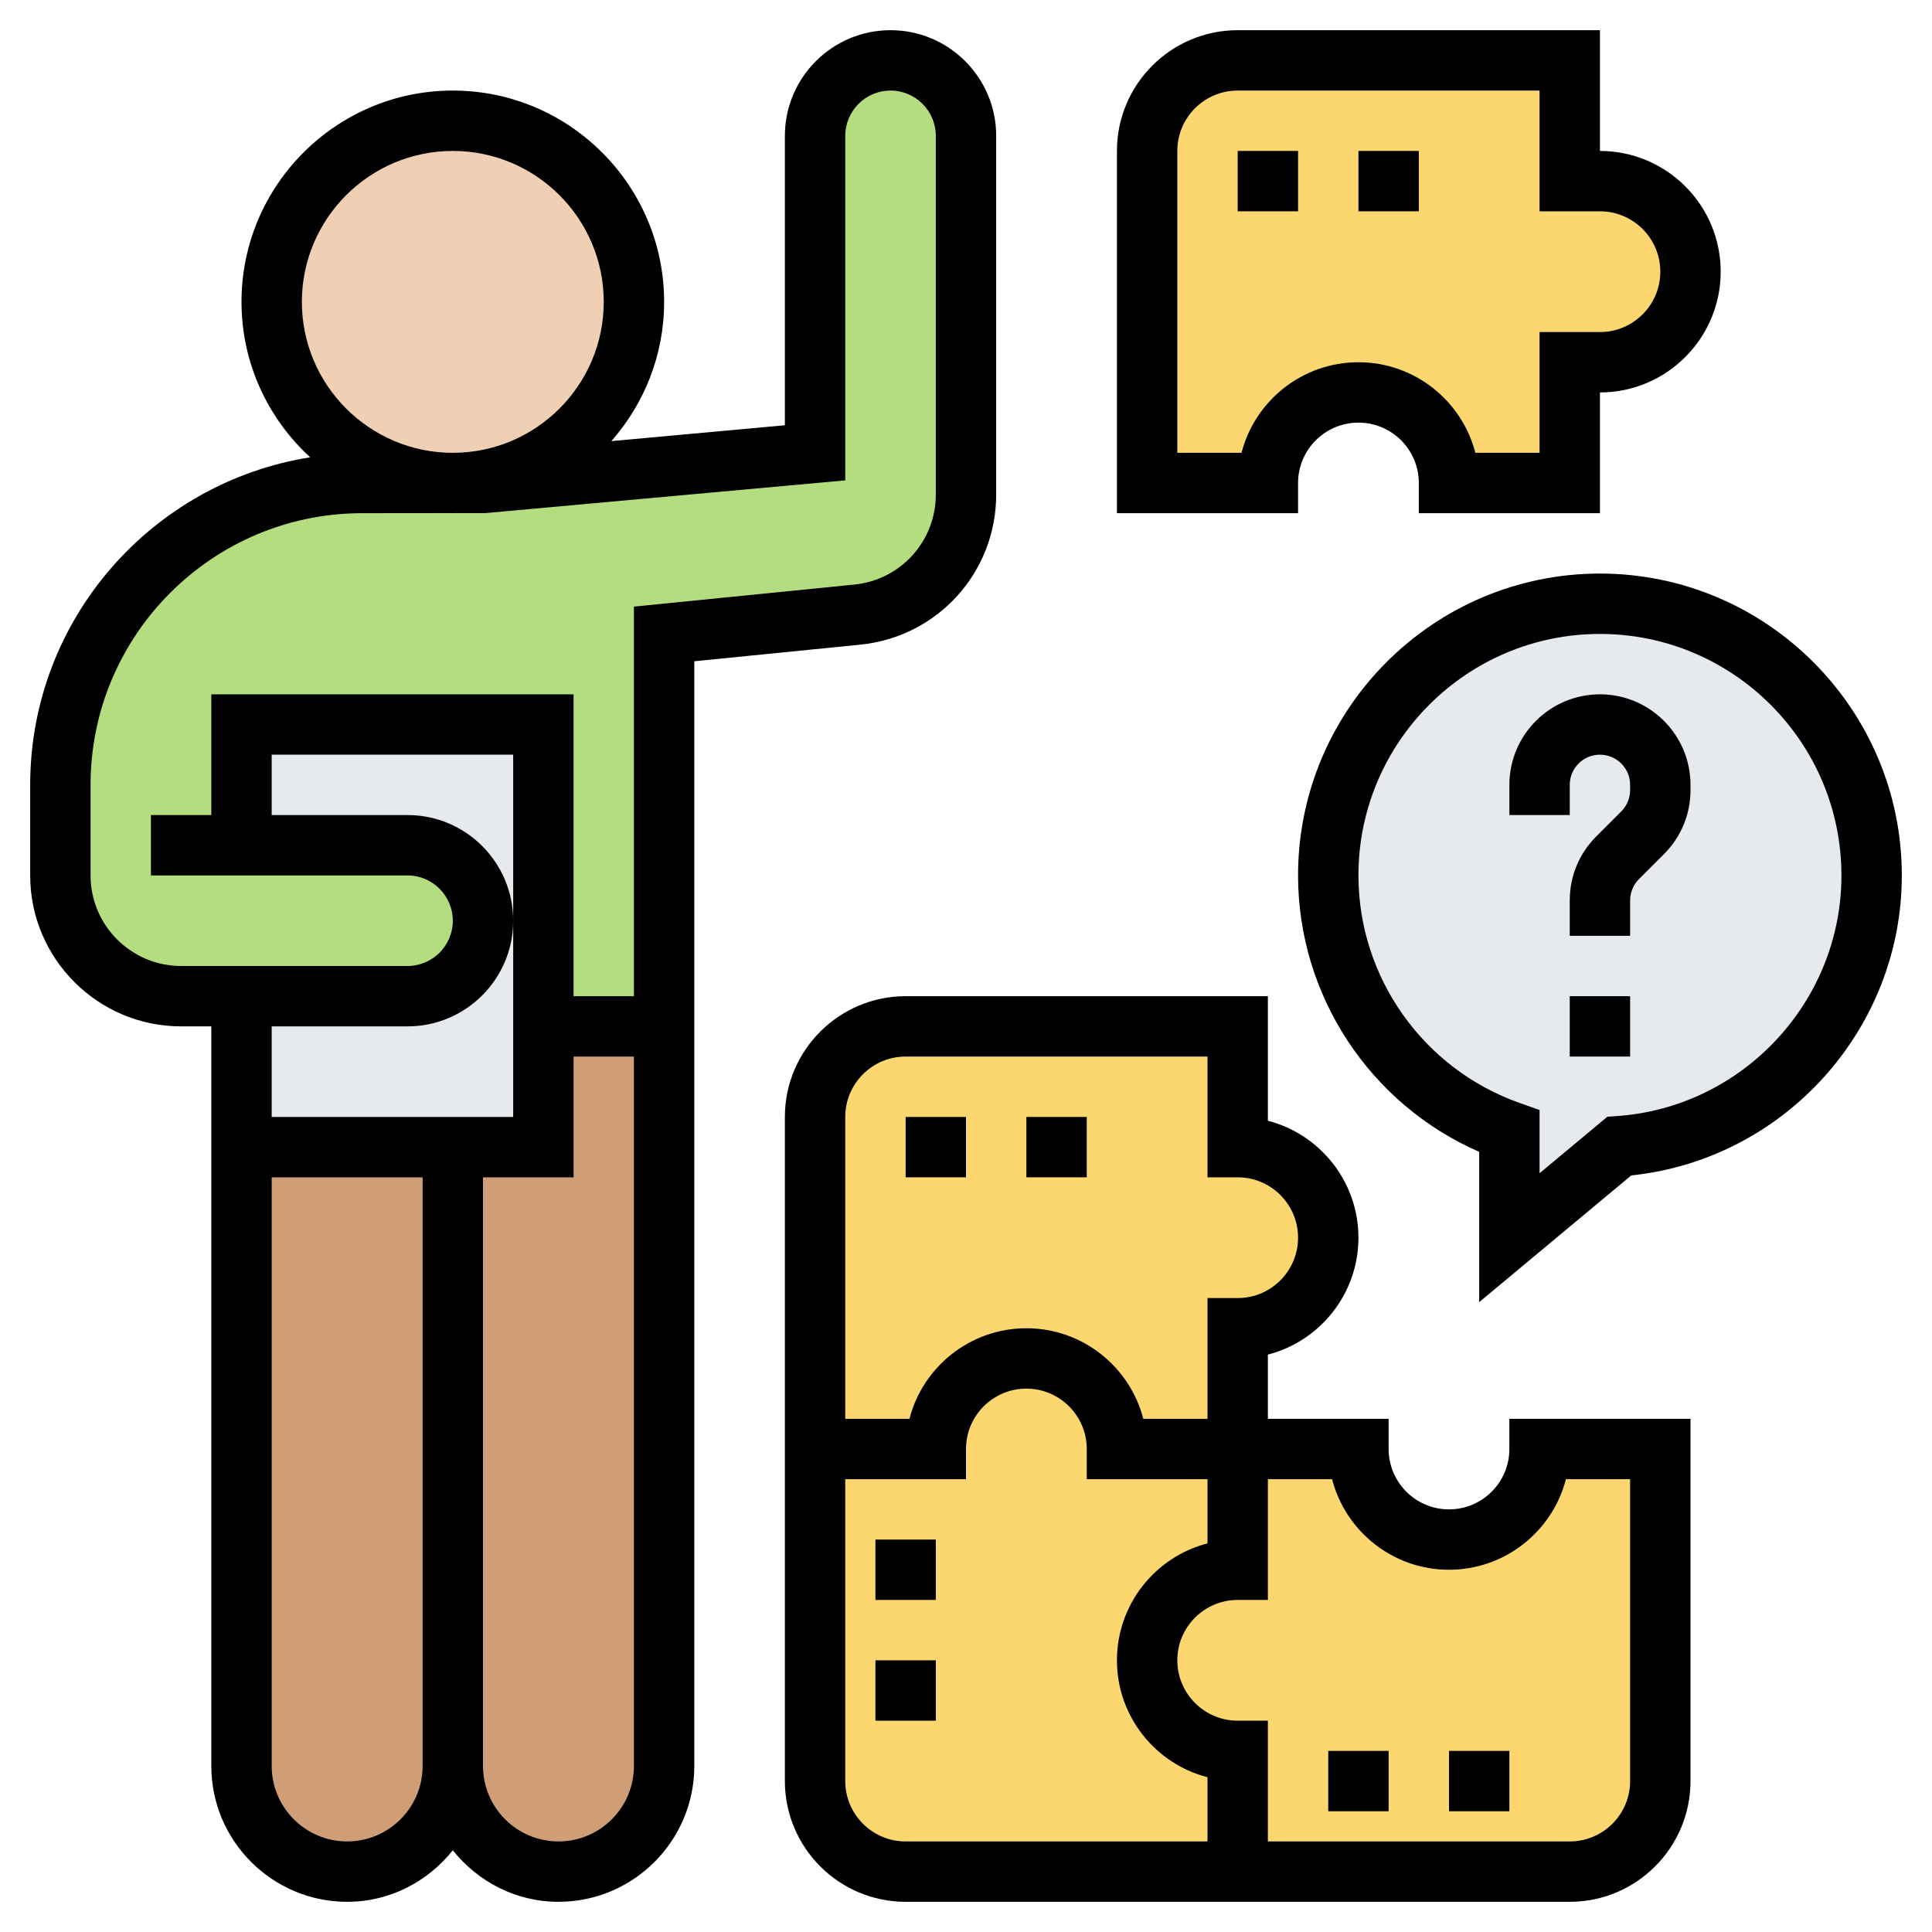 <svg id="Layer_35" enable-background="new 0 0 64 64" height="512" viewBox="0 0 64 64" width="512" xmlns="http://www.w3.org/2000/svg"><g fill="#fcd770"><path d="m38 16v-11c0-1.66 1.34-3 3-3h11v4h1c.83 0 1.58.34 2.12.88s.88 1.29.88 2.12c0 1.66-1.34 3-3 3h-1v4h-4c0-.83-.34-1.58-.88-2.12s-1.29-.88-2.12-.88c-1.66 0-3 1.34-3 3z"/><path d="m52 62h-10-1v-4c-.83 0-1.58-.34-2.12-.88s-.88-1.29-.88-2.12.34-1.58.88-2.12 1.29-.88 2.12-.88v-4h4c0 .83.34 1.58.88 2.12s1.29.88 2.12.88c1.66 0 3-1.34 3-3h4v11c0 1.66-1.34 3-3 3z"/><path d="m27 48h4c0-1.66 1.34-3 3-3 .83 0 1.58.34 2.12.88s.88 1.29.88 2.12h4v4c-.83 0-1.58.34-2.12.88s-.88 1.29-.88 2.12.34 1.58.88 2.12 1.29.88 2.12.88v4h-11c-1.66 0-3-1.34-3-3z"/><path d="m27 47v-10c0-1.66 1.34-3 3-3h11v4c.83 0 1.58.34 2.12.88s.88 1.29.88 2.12-.34 1.58-.88 2.12-1.29.88-2.12.88v4h-4c0-.83-.34-1.58-.88-2.12s-1.29-.88-2.12-.88c-1.66 0-3 1.34-3 3h-4z"/></g><path d="m62 29c0 4.75-3.69 8.64-8.36 8.97l-3.64 3.03v-3.52c-3.49-1.24-6-4.56-6-8.48 0-4.97 4.03-9 9-9s9 4.03 9 9z" fill="#e6e9ed"/><path d="m22 34v24.5c0 1.93-1.57 3.5-3.5 3.5-.96 0-1.84-.39-2.47-1.03-.64-.63-1.03-1.51-1.03-2.47v-20.5h3v-4z" fill="#cf9e76"/><path d="m15 38v20.5c0 1.93-1.57 3.5-3.5 3.5-.96 0-1.84-.39-2.47-1.03-.64-.63-1.03-1.51-1.03-2.47v-20.5z" fill="#cf9e76"/><path d="m18 24v10 4h-3-7v-5h5.5c.69 0 1.32-.28 1.77-.73s.73-1.08.73-1.77c0-1.38-1.12-2.5-2.5-2.5h-5.5v-4z" fill="#e6e9ed"/><path d="m8 28h5.5c1.38 0 2.5 1.12 2.5 2.5 0 .69-.28 1.32-.73 1.77s-1.08.73-1.77.73h-5.5-2c-2.21 0-4-1.79-4-4v-3c0-5.52 4.48-10 10-10h3 1l11-1v-10.5c0-1.38 1.12-2.5 2.5-2.5.69 0 1.32.28 1.77.73s.73 1.08.73 1.77v11.88c0 2.06-1.56 3.78-3.6 3.98l-6.4.64v13h-4v-10h-10z" fill="#b4dd7f"/><circle cx="15" cy="10" fill="#f0d0b4" r="6"/><path d="m50 48c0 1.103-.897 2-2 2s-2-.897-2-2v-1h-4v-2.127c1.724-.444 3-2.013 3-3.873s-1.276-3.429-3-3.873v-4.127h-12c-2.206 0-4 1.794-4 4v10 2 10c0 2.206 1.794 4 4 4h10 2 10c2.206 0 4-1.794 4-4v-12h-6zm-22-11c0-1.103.897-2 2-2h10v4h1c1.103 0 2 .897 2 2s-.897 2-2 2h-1v4h-2.127c-.444-1.724-2.013-3-3.873-3s-3.429 1.276-3.873 3h-2.127zm2 24c-1.103 0-2-.897-2-2v-10h4v-1c0-1.103.897-2 2-2s2 .897 2 2v1h4v2.127c-1.724.444-3 2.013-3 3.873s1.276 3.429 3 3.873v2.127zm21.873-12h2.127v10c0 1.103-.897 2-2 2h-10v-4h-1c-1.103 0-2-.897-2-2s.897-2 2-2h1v-4h2.127c.444 1.724 2.013 3 3.873 3s3.429-1.276 3.873-3z"/><path d="m43 16c0-1.103.897-2 2-2s2 .897 2 2v1h6v-4c2.206 0 4-1.794 4-4s-1.794-4-4-4v-4h-12c-2.206 0-4 1.794-4 4v12h6zm-1.873-1h-2.127v-10c0-1.103.897-2 2-2h10v4h2c1.103 0 2 .897 2 2s-.897 2-2 2h-2v4h-2.127c-.444-1.724-2.013-3-3.873-3s-3.429 1.276-3.873 3z"/><path d="m53 23c-1.654 0-3 1.346-3 3v1h2v-1c0-.552.448-1 1-1s1 .448 1 1v.172c0 .263-.106.521-.293.707l-.828.828c-.567.566-.879 1.32-.879 2.121v1.172h2v-1.172c0-.263.106-.521.293-.707l.828-.828c.567-.566.879-1.32.879-2.121v-.172c0-1.654-1.346-3-3-3z"/><path d="m52 33h2v2h-2z"/><path d="m53 19c-5.514 0-10 4.486-10 10 0 3.983 2.383 7.577 6 9.156v4.979l5.038-4.198c5.052-.525 8.962-4.827 8.962-9.937 0-5.514-4.486-10-10-10zm.568 17.971-.322.022-2.246 1.872v-2.095l-.666-.235c-3.19-1.131-5.334-4.158-5.334-7.535 0-4.411 3.589-8 8-8s8 3.589 8 8c0 4.176-3.265 7.677-7.432 7.971z"/><path d="m44 58h2v2h-2z"/><path d="m48 58h2v2h-2z"/><path d="m29 51h2v2h-2z"/><path d="m29 55h2v2h-2z"/><path d="m41 5h2v2h-2z"/><path d="m45 5h2v2h-2z"/><path d="m30 37h2v2h-2z"/><path d="m34 37h2v2h-2z"/><path d="m33 16.38v-11.88c0-1.93-1.57-3.5-3.5-3.5s-3.5 1.57-3.5 3.5v9.587l-5.748.525c1.085-1.233 1.748-2.845 1.748-4.612 0-3.859-3.141-7-7-7s-7 3.141-7 7c0 2.037.881 3.869 2.275 5.149-5.247.832-9.275 5.374-9.275 10.851v3c0 2.757 2.243 5 5 5h1v4 1 19.5c0 2.481 2.019 4.5 4.5 4.5 1.421 0 2.675-.675 3.5-1.706.825 1.031 2.079 1.706 3.5 1.706 2.481 0 4.5-2.019 4.5-4.5v-36.595l5.498-.55c2.566-.257 4.502-2.396 4.502-4.975zm-23-6.38c0-2.757 2.243-5 5-5s5 2.243 5 5-2.243 5-5 5-5-2.243-5-5zm3.5 24c1.93 0 3.5-1.57 3.5-3.5s-1.57-3.5-3.5-3.5h-4.5v-2h8v5.5 6.5h-8v-3zm-2 27c-1.379 0-2.5-1.121-2.5-2.5v-19.5h5v19.5c0 1.379-1.121 2.5-2.5 2.5zm7 0c-1.379 0-2.5-1.121-2.5-2.5v-19.5h3v-4h2v23.5c0 1.379-1.121 2.5-2.5 2.5zm2.5-40.905v12.905h-2v-10h-12v4h-2v2h8.5c.827 0 1.5.673 1.5 1.5s-.673 1.5-1.5 1.5h-7.5c-1.654 0-3-1.346-3-3v-3c0-4.963 4.037-9 9-9l2.944-.003c.019 0 .037.003.056.003s.038-.003.058-.003l1.033-.001 11.909-1.083v-11.413c0-.827.673-1.5 1.5-1.5s1.5.673 1.5 1.5v11.88c0 1.548-1.161 2.831-2.701 2.985z"/></svg>